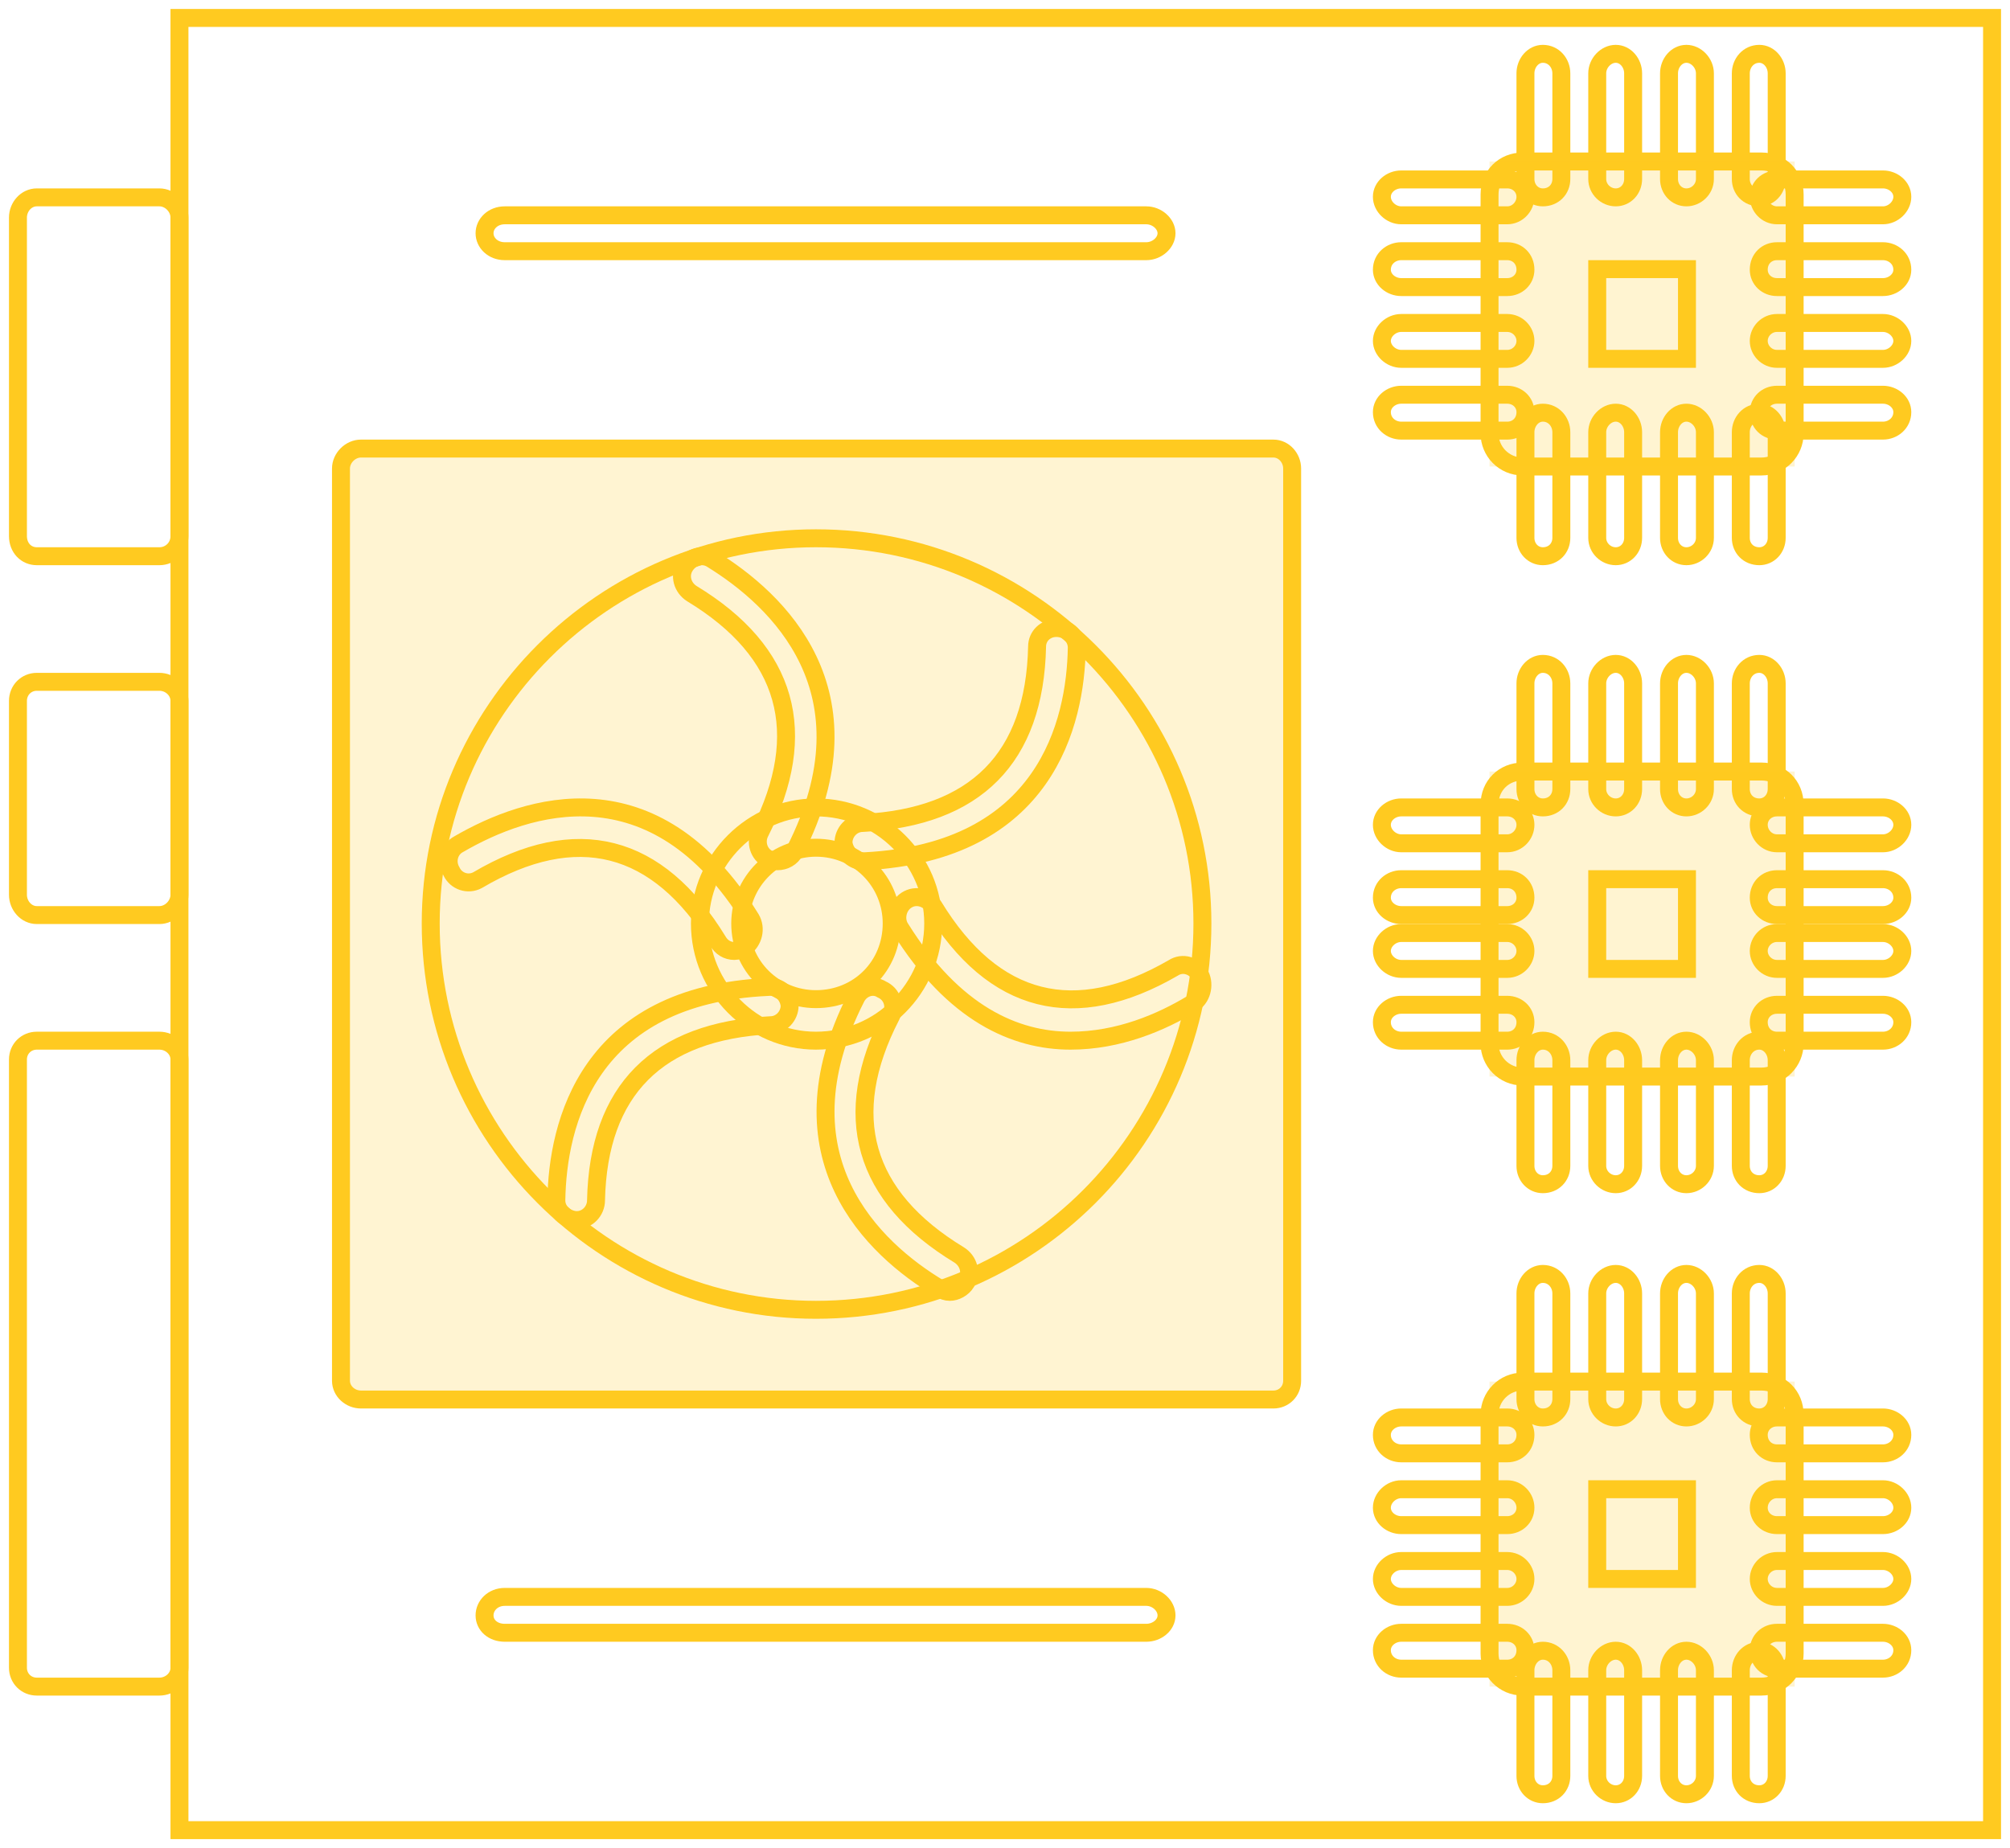 <svg xmlns="http://www.w3.org/2000/svg" xmlns:xlink="http://www.w3.org/1999/xlink" width="112px" height="103px" viewBox="0 0 112 103"><title>Group 75 Copy</title><g id="Page-1" stroke="none" stroke-width="1" fill="none" fill-rule="evenodd"><g id="Group-75-Copy" transform="translate(1, 1)"><polygon id="Stroke-1" stroke="#FFCA20" points="9 101 110 101 110 0 9 0"></polygon><path d="M7.883,30 L1.051,30 C0.46,30 0,29.537 0,28.874 L0,11.126 C0,10.53 0.46,10 1.051,10 L7.883,10 C8.474,10 9,10.53 9,11.126 L9,28.874 C9,29.537 8.474,30 7.883,30 Z" id="Stroke-3" stroke="#FFCA20"></path><path d="M7.883,93 L1.051,93 C0.46,93 0,92.54 0,91.948 L0,58.052 C0,57.46 0.46,57 1.051,57 L7.883,57 C8.474,57 9,57.46 9,58.052 L9,91.948 C9,92.54 8.474,93 7.883,93 Z" id="Stroke-4" stroke="#FFCA20"></path><path d="M7.883,50 L1.051,50 C0.46,50 0,49.466 0,48.867 L0,38.066 C0,37.466 0.46,37 1.051,37 L7.883,37 C8.474,37 9,37.466 9,38.066 L9,48.867 C9,49.466 8.474,50 7.883,50 Z" id="Stroke-5" stroke="#FFCA20"></path><path d="M69.954,77 L19.112,77 C18.524,77 18,76.542 18,75.954 L18,25.112 C18,24.524 18.524,24 19.112,24 L69.954,24 C70.542,24 71,24.524 71,25.112 L71,75.954 C71,76.542 70.542,77 69.954,77 Z" id="Stroke-6" stroke="#FFCA20"></path><path d="M62.873,90 L27.126,90 C26.464,90 26,89.576 26,89.031 C26,88.484 26.464,88 27.126,88 L62.873,88 C63.469,88 64,88.484 64,89.031 C64,89.576 63.469,90 62.873,90 Z" id="Stroke-7" stroke="#FFCA20"></path><path d="M62.873,13 L27.126,13 C26.464,13 26,12.529 26,12 C26,11.471 26.464,11 27.126,11 L62.873,11 C63.469,11 64,11.471 64,12 C64,12.529 63.469,13 62.873,13 Z" id="Stroke-8" stroke="#FFCA20"></path><path d="M44.467,72 C32.643,72 23,62.357 23,50.467 C23,38.643 32.643,29 44.467,29 C56.357,29 66,38.643 66,50.467 C66,62.357 56.357,72 44.467,72 Z" id="Stroke-9" stroke="#FFCA20"></path><path d="M39.918,52 C39.524,52 39.196,51.793 38.998,51.446 C35.65,45.982 31.119,44.806 25.604,48.057 C25.08,48.334 24.423,48.127 24.16,47.573 C23.832,47.02 24.029,46.329 24.554,46.052 C28.362,43.838 35.453,41.487 40.837,50.202 C41.165,50.755 40.968,51.446 40.508,51.793 C40.312,51.931 40.114,52 39.918,52 Z" id="Stroke-10" stroke="#FFCA20"></path><path d="M44.466,46.246 C42.151,46.246 40.246,48.151 40.246,50.466 C40.246,52.847 42.151,54.686 44.466,54.686 C46.847,54.686 48.686,52.847 48.686,50.466 C48.686,48.151 46.847,46.246 44.466,46.246 Z M44.466,57 C40.927,57 38,54.073 38,50.466 C38,46.927 40.927,44 44.466,44 C48.073,44 51,46.927 51,50.466 C51,54.073 48.073,57 44.466,57 Z" id="Stroke-11" stroke="#FFCA20"></path><path d="M42.322,47 C42.126,47 41.995,46.934 41.799,46.867 C41.277,46.602 41.08,45.94 41.342,45.409 C44.151,39.841 42.909,35.333 37.552,32.085 C37.029,31.754 36.833,31.09 37.16,30.56 C37.486,30.03 38.14,29.831 38.663,30.162 C42.322,32.416 47.81,37.52 43.302,46.404 C43.106,46.802 42.714,47 42.322,47 Z" id="Stroke-12" stroke="#FFCA20"></path><path d="M47.139,47 C46.536,47 46.068,46.548 46,45.966 C46,45.383 46.469,44.866 47.073,44.866 C53.37,44.542 56.654,41.243 56.788,35.035 C56.788,34.452 57.257,34 57.861,34 C58.53,34 59,34.518 59,35.1 C58.932,39.303 57.257,46.482 47.206,47 L47.139,47 Z" id="Stroke-13" stroke="#FFCA20"></path><path d="M58.65,57 C55.559,57 52.139,55.489 49.18,50.751 C48.85,50.269 48.982,49.514 49.508,49.171 C50.035,48.827 50.693,49.033 51.021,49.514 C54.375,55.008 58.913,56.107 64.372,52.947 C64.897,52.604 65.555,52.811 65.884,53.36 C66.147,53.909 65.95,54.665 65.424,54.94 C63.714,55.97 61.346,57 58.65,57 Z" id="Stroke-14" stroke="#FFCA20"></path><path d="M51.925,71 C51.73,71 51.533,70.934 51.338,70.801 C47.679,68.611 42.189,63.502 46.699,54.611 C46.96,54.08 47.613,53.815 48.136,54.146 C48.724,54.412 48.92,55.075 48.659,55.607 C45.783,61.18 47.09,65.692 52.448,68.944 C52.97,69.275 53.167,69.939 52.841,70.469 C52.644,70.801 52.252,71 51.925,71 Z" id="Stroke-15" stroke="#FFCA20"></path><path d="M31.139,67 L31.073,67 C30.469,66.936 30,66.483 30,65.901 C30.068,61.634 31.742,54.458 41.793,54.006 C42.396,53.942 42.932,54.394 43,55.041 C43,55.623 42.53,56.14 41.927,56.14 C35.628,56.463 32.345,59.76 32.211,65.901 C32.211,66.483 31.742,67 31.139,67 Z" id="Stroke-16" stroke="#FFCA20"></path><path d="M97.148,93 L83.852,93 C82.794,93 82,92.147 82,91.162 L82,77.838 C82,76.853 82.794,76 83.852,76 L97.148,76 C98.206,76 99,76.788 99,77.838 L99,91.162 C99,92.147 98.206,93 97.148,93 Z" id="Stroke-17" stroke="#FFCA20"></path><polygon id="Stroke-18" stroke="#FFCA20" points="88 87 93 87 93 82 88 82"></polygon><path d="M82.985,92 L77.08,92 C76.507,92 76,91.576 76,90.969 C76,90.424 76.507,90 77.08,90 L82.985,90 C83.556,90 84,90.424 84,90.969 C84,91.576 83.556,92 82.985,92 Z" id="Stroke-19" stroke="#FFCA20"></path><path d="M82.985,88 L77.08,88 C76.507,88 76,87.529 76,87 C76,86.471 76.507,86 77.08,86 L82.985,86 C83.556,86 84,86.471 84,87 C84,87.529 83.556,88 82.985,88 Z" id="Stroke-20" stroke="#FFCA20"></path><path d="M82.985,84 L77.08,84 C76.507,84 76,83.576 76,83.031 C76,82.484 76.507,82 77.08,82 L82.985,82 C83.556,82 84,82.484 84,83.031 C84,83.576 83.556,84 82.985,84 Z" id="Stroke-21" stroke="#FFCA20"></path><path d="M82.985,80 L77.08,80 C76.507,80 76,79.576 76,78.969 C76,78.424 76.507,78 77.08,78 L82.985,78 C83.556,78 84,78.424 84,78.969 C84,79.576 83.556,80 82.985,80 Z" id="Stroke-22" stroke="#FFCA20"></path><path d="M84.969,78 C84.424,78 84,77.552 84,76.976 L84,71.088 C84,70.511 84.424,70 84.969,70 C85.576,70 86,70.511 86,71.088 L86,76.976 C86,77.552 85.576,78 84.969,78 Z" id="Stroke-23" stroke="#FFCA20"></path><path d="M89.031,78 C88.485,78 88,77.552 88,76.976 L88,71.088 C88,70.511 88.485,70 89.031,70 C89.576,70 90,70.511 90,71.088 L90,76.976 C90,77.552 89.576,78 89.031,78 Z" id="Stroke-24" stroke="#FFCA20"></path><path d="M92.969,78 C92.424,78 92,77.552 92,76.976 L92,71.088 C92,70.511 92.424,70 92.969,70 C93.515,70 94,70.511 94,71.088 L94,76.976 C94,77.552 93.515,78 92.969,78 Z" id="Stroke-25" stroke="#FFCA20"></path><path d="M97.031,78 C96.424,78 96,77.552 96,76.976 L96,71.088 C96,70.511 96.424,70 97.031,70 C97.576,70 98,70.511 98,71.088 L98,76.976 C98,77.552 97.576,78 97.031,78 Z" id="Stroke-26" stroke="#FFCA20"></path><path d="M103.921,80 L98.016,80 C97.444,80 97,79.576 97,78.969 C97,78.424 97.444,78 98.016,78 L103.921,78 C104.492,78 105,78.424 105,78.969 C105,79.576 104.492,80 103.921,80 Z" id="Stroke-27" stroke="#FFCA20"></path><path d="M103.921,84 L98.016,84 C97.444,84 97,83.576 97,83.031 C97,82.484 97.444,82 98.016,82 L103.921,82 C104.492,82 105,82.484 105,83.031 C105,83.576 104.492,84 103.921,84 Z" id="Stroke-28" stroke="#FFCA20"></path><path d="M103.921,88 L98.016,88 C97.444,88 97,87.529 97,87 C97,86.471 97.444,86 98.016,86 L103.921,86 C104.492,86 105,86.471 105,87 C105,87.529 104.492,88 103.921,88 Z" id="Stroke-29" stroke="#FFCA20"></path><path d="M103.921,92 L98.016,92 C97.444,92 97,91.576 97,90.969 C97,90.424 97.444,90 98.016,90 L103.921,90 C104.492,90 105,90.424 105,90.969 C105,91.576 104.492,92 103.921,92 Z" id="Stroke-30" stroke="#FFCA20"></path><path d="M97.031,99 C96.424,99 96,98.552 96,97.976 L96,92.088 C96,91.511 96.424,91 97.031,91 C97.576,91 98,91.511 98,92.088 L98,97.976 C98,98.552 97.576,99 97.031,99 Z" id="Stroke-31" stroke="#FFCA20"></path><path d="M92.969,99 C92.424,99 92,98.552 92,97.976 L92,92.088 C92,91.511 92.424,91 92.969,91 C93.515,91 94,91.511 94,92.088 L94,97.976 C94,98.552 93.515,99 92.969,99 Z" id="Stroke-32" stroke="#FFCA20"></path><path d="M89.031,99 C88.485,99 88,98.552 88,97.976 L88,92.088 C88,91.511 88.485,91 89.031,91 C89.576,91 90,91.511 90,92.088 L90,97.976 C90,98.552 89.576,99 89.031,99 Z" id="Stroke-33" stroke="#FFCA20"></path><path d="M84.969,99 C84.424,99 84,98.552 84,97.976 L84,92.088 C84,91.511 84.424,91 84.969,91 C85.576,91 86,91.511 86,92.088 L86,97.976 C86,98.552 85.576,99 84.969,99 Z" id="Stroke-34" stroke="#FFCA20"></path><path d="M97.148,59 L83.852,59 C82.794,59 82,58.147 82,57.162 L82,43.838 C82,42.788 82.794,42 83.852,42 L97.148,42 C98.206,42 99,42.788 99,43.838 L99,57.162 C99,58.147 98.206,59 97.148,59 Z" id="Stroke-35" stroke="#FFCA20"></path><polygon id="Stroke-36" stroke="#FFCA20" points="88 53 93 53 93 48 88 48"></polygon><path d="M82.985,57 L77.08,57 C76.507,57 76,56.576 76,55.969 C76,55.424 76.507,55 77.08,55 L82.985,55 C83.556,55 84,55.424 84,55.969 C84,56.576 83.556,57 82.985,57 Z" id="Stroke-37" stroke="#FFCA20"></path><path d="M82.985,53 L77.08,53 C76.507,53 76,52.529 76,52 C76,51.471 76.507,51 77.08,51 L82.985,51 C83.556,51 84,51.471 84,52 C84,52.529 83.556,53 82.985,53 Z" id="Stroke-38" stroke="#FFCA20"></path><path d="M82.985,50 L77.08,50 C76.507,50 76,49.576 76,49.031 C76,48.424 76.507,48 77.08,48 L82.985,48 C83.556,48 84,48.424 84,49.031 C84,49.576 83.556,50 82.985,50 Z" id="Stroke-39" stroke="#FFCA20"></path><path d="M82.985,46 L77.08,46 C76.507,46 76,45.515 76,44.969 C76,44.424 76.507,44 77.08,44 L82.985,44 C83.556,44 84,44.424 84,44.969 C84,45.515 83.556,46 82.985,46 Z" id="Stroke-40" stroke="#FFCA20"></path><path d="M84.969,44 C84.424,44 84,43.552 84,42.976 L84,37.088 C84,36.511 84.424,36 84.969,36 C85.576,36 86,36.511 86,37.088 L86,42.976 C86,43.552 85.576,44 84.969,44 Z" id="Stroke-41" stroke="#FFCA20"></path><path d="M89.031,44 C88.485,44 88,43.552 88,42.976 L88,37.088 C88,36.511 88.485,36 89.031,36 C89.576,36 90,36.511 90,37.088 L90,42.976 C90,43.552 89.576,44 89.031,44 Z" id="Stroke-42" stroke="#FFCA20"></path><path d="M92.969,44 C92.424,44 92,43.552 92,42.976 L92,37.088 C92,36.511 92.424,36 92.969,36 C93.515,36 94,36.511 94,37.088 L94,42.976 C94,43.552 93.515,44 92.969,44 Z" id="Stroke-43" stroke="#FFCA20"></path><path d="M97.031,44 C96.424,44 96,43.552 96,42.976 L96,37.088 C96,36.511 96.424,36 97.031,36 C97.576,36 98,36.511 98,37.088 L98,42.976 C98,43.552 97.576,44 97.031,44 Z" id="Stroke-44" stroke="#FFCA20"></path><path d="M103.921,46 L98.016,46 C97.444,46 97,45.515 97,44.969 C97,44.424 97.444,44 98.016,44 L103.921,44 C104.492,44 105,44.424 105,44.969 C105,45.515 104.492,46 103.921,46 Z" id="Stroke-45" stroke="#FFCA20"></path><path d="M103.921,50 L98.016,50 C97.444,50 97,49.576 97,49.031 C97,48.424 97.444,48 98.016,48 L103.921,48 C104.492,48 105,48.424 105,49.031 C105,49.576 104.492,50 103.921,50 Z" id="Stroke-46" stroke="#FFCA20"></path><path d="M103.921,53 L98.016,53 C97.444,53 97,52.529 97,52 C97,51.471 97.444,51 98.016,51 L103.921,51 C104.492,51 105,51.471 105,52 C105,52.529 104.492,53 103.921,53 Z" id="Stroke-47" stroke="#FFCA20"></path><path d="M103.921,57 L98.016,57 C97.444,57 97,56.576 97,55.969 C97,55.424 97.444,55 98.016,55 L103.921,55 C104.492,55 105,55.424 105,55.969 C105,56.576 104.492,57 103.921,57 Z" id="Stroke-48" stroke="#FFCA20"></path><path d="M97.031,65 C96.424,65 96,64.552 96,63.976 L96,58.088 C96,57.511 96.424,57 97.031,57 C97.576,57 98,57.511 98,58.088 L98,63.976 C98,64.552 97.576,65 97.031,65 Z" id="Stroke-49" stroke="#FFCA20"></path><path d="M92.969,65 C92.424,65 92,64.552 92,63.976 L92,58.088 C92,57.511 92.424,57 92.969,57 C93.515,57 94,57.511 94,58.088 L94,63.976 C94,64.552 93.515,65 92.969,65 Z" id="Stroke-50" stroke="#FFCA20"></path><path d="M89.031,65 C88.485,65 88,64.552 88,63.976 L88,58.088 C88,57.511 88.485,57 89.031,57 C89.576,57 90,57.511 90,58.088 L90,63.976 C90,64.552 89.576,65 89.031,65 Z" id="Stroke-51" stroke="#FFCA20"></path><path d="M84.969,65 C84.424,65 84,64.552 84,63.976 L84,58.088 C84,57.511 84.424,57 84.969,57 C85.576,57 86,57.511 86,58.088 L86,63.976 C86,64.552 85.576,65 84.969,65 Z" id="Stroke-52" stroke="#FFCA20"></path><path d="M97.148,25 L83.852,25 C82.794,25 82,24.147 82,23.162 L82,9.838 C82,8.788 82.794,8 83.852,8 L97.148,8 C98.206,8 99,8.788 99,9.838 L99,23.162 C99,24.147 98.206,25 97.148,25 Z" id="Stroke-53" stroke="#FFCA20"></path><polygon id="Stroke-54" stroke="#FFCA20" points="88 19 93 19 93 14 88 14"></polygon><path d="M82.985,23 L77.08,23 C76.507,23 76,22.576 76,21.969 C76,21.424 76.507,21 77.08,21 L82.985,21 C83.556,21 84,21.424 84,21.969 C84,22.576 83.556,23 82.985,23 Z" id="Stroke-55" stroke="#FFCA20"></path><path d="M82.985,19 L77.08,19 C76.507,19 76,18.529 76,18 C76,17.471 76.507,17 77.08,17 L82.985,17 C83.556,17 84,17.471 84,18 C84,18.529 83.556,19 82.985,19 Z" id="Stroke-56" stroke="#FFCA20"></path><path d="M82.985,15 L77.08,15 C76.507,15 76,14.576 76,14.031 C76,13.424 76.507,13 77.08,13 L82.985,13 C83.556,13 84,13.424 84,14.031 C84,14.576 83.556,15 82.985,15 Z" id="Stroke-57" stroke="#FFCA20"></path><path d="M82.985,11 L77.08,11 C76.507,11 76,10.515 76,9.969 C76,9.424 76.507,9 77.08,9 L82.985,9 C83.556,9 84,9.424 84,9.969 C84,10.515 83.556,11 82.985,11 Z" id="Stroke-58" stroke="#FFCA20"></path><path d="M84.969,10 C84.424,10 84,9.552 84,8.976 L84,3.088 C84,2.511 84.424,2 84.969,2 C85.576,2 86,2.511 86,3.088 L86,8.976 C86,9.552 85.576,10 84.969,10 Z" id="Stroke-59" stroke="#FFCA20"></path><path d="M89.031,10 C88.485,10 88,9.552 88,8.976 L88,3.088 C88,2.511 88.485,2 89.031,2 C89.576,2 90,2.511 90,3.088 L90,8.976 C90,9.552 89.576,10 89.031,10 Z" id="Stroke-60" stroke="#FFCA20"></path><path d="M92.969,10 C92.424,10 92,9.552 92,8.976 L92,3.088 C92,2.511 92.424,2 92.969,2 C93.515,2 94,2.511 94,3.088 L94,8.976 C94,9.552 93.515,10 92.969,10 Z" id="Stroke-61" stroke="#FFCA20"></path><path d="M97.031,10 C96.424,10 96,9.552 96,8.976 L96,3.088 C96,2.511 96.424,2 97.031,2 C97.576,2 98,2.511 98,3.088 L98,8.976 C98,9.552 97.576,10 97.031,10 Z" id="Stroke-62" stroke="#FFCA20"></path><path d="M103.921,11 L98.016,11 C97.444,11 97,10.515 97,9.969 C97,9.424 97.444,9 98.016,9 L103.921,9 C104.492,9 105,9.424 105,9.969 C105,10.515 104.492,11 103.921,11 Z" id="Stroke-63" stroke="#FFCA20"></path><path d="M103.921,15 L98.016,15 C97.444,15 97,14.576 97,14.031 C97,13.424 97.444,13 98.016,13 L103.921,13 C104.492,13 105,13.424 105,14.031 C105,14.576 104.492,15 103.921,15 Z" id="Stroke-64" stroke="#FFCA20"></path><path d="M103.921,19 L98.016,19 C97.444,19 97,18.529 97,18 C97,17.471 97.444,17 98.016,17 L103.921,17 C104.492,17 105,17.471 105,18 C105,18.529 104.492,19 103.921,19 Z" id="Stroke-65" stroke="#FFCA20"></path><path d="M103.921,23 L98.016,23 C97.444,23 97,22.576 97,21.969 C97,21.424 97.444,21 98.016,21 L103.921,21 C104.492,21 105,21.424 105,21.969 C105,22.576 104.492,23 103.921,23 Z" id="Stroke-66" stroke="#FFCA20"></path><path d="M97.031,30 C96.424,30 96,29.552 96,28.976 L96,23.088 C96,22.511 96.424,22 97.031,22 C97.576,22 98,22.511 98,23.088 L98,28.976 C98,29.552 97.576,30 97.031,30 Z" id="Stroke-67" stroke="#FFCA20"></path><path d="M92.969,30 C92.424,30 92,29.552 92,28.976 L92,23.088 C92,22.511 92.424,22 92.969,22 C93.515,22 94,22.511 94,23.088 L94,28.976 C94,29.552 93.515,30 92.969,30 Z" id="Stroke-68" stroke="#FFCA20"></path><path d="M89.031,30 C88.485,30 88,29.552 88,28.976 L88,23.088 C88,22.511 88.485,22 89.031,22 C89.576,22 90,22.511 90,23.088 L90,28.976 C90,29.552 89.576,30 89.031,30 Z" id="Stroke-69" stroke="#FFCA20"></path><path d="M84.969,30 C84.424,30 84,29.552 84,28.976 L84,23.088 C84,22.511 84.424,22 84.969,22 C85.576,22 86,22.511 86,23.088 L86,28.976 C86,29.552 85.576,30 84.969,30 Z" id="Stroke-70" stroke="#FFCA20"></path><polygon id="Fill-71" fill="#FFCA20" opacity="0.201" points="18 77 71 77 71 24 18 24"></polygon><polygon id="Fill-72" fill="#FFCA20" opacity="0.204" points="82 25 99 25 99 8 82 8"></polygon><polygon id="Fill-73" fill="#FFCA20" opacity="0.204" points="82 59 99 59 99 42 82 42"></polygon><polygon id="Fill-74" fill="#FFCA20" opacity="0.204" points="82 93 99 93 99 76 82 76"></polygon></g></g></svg>